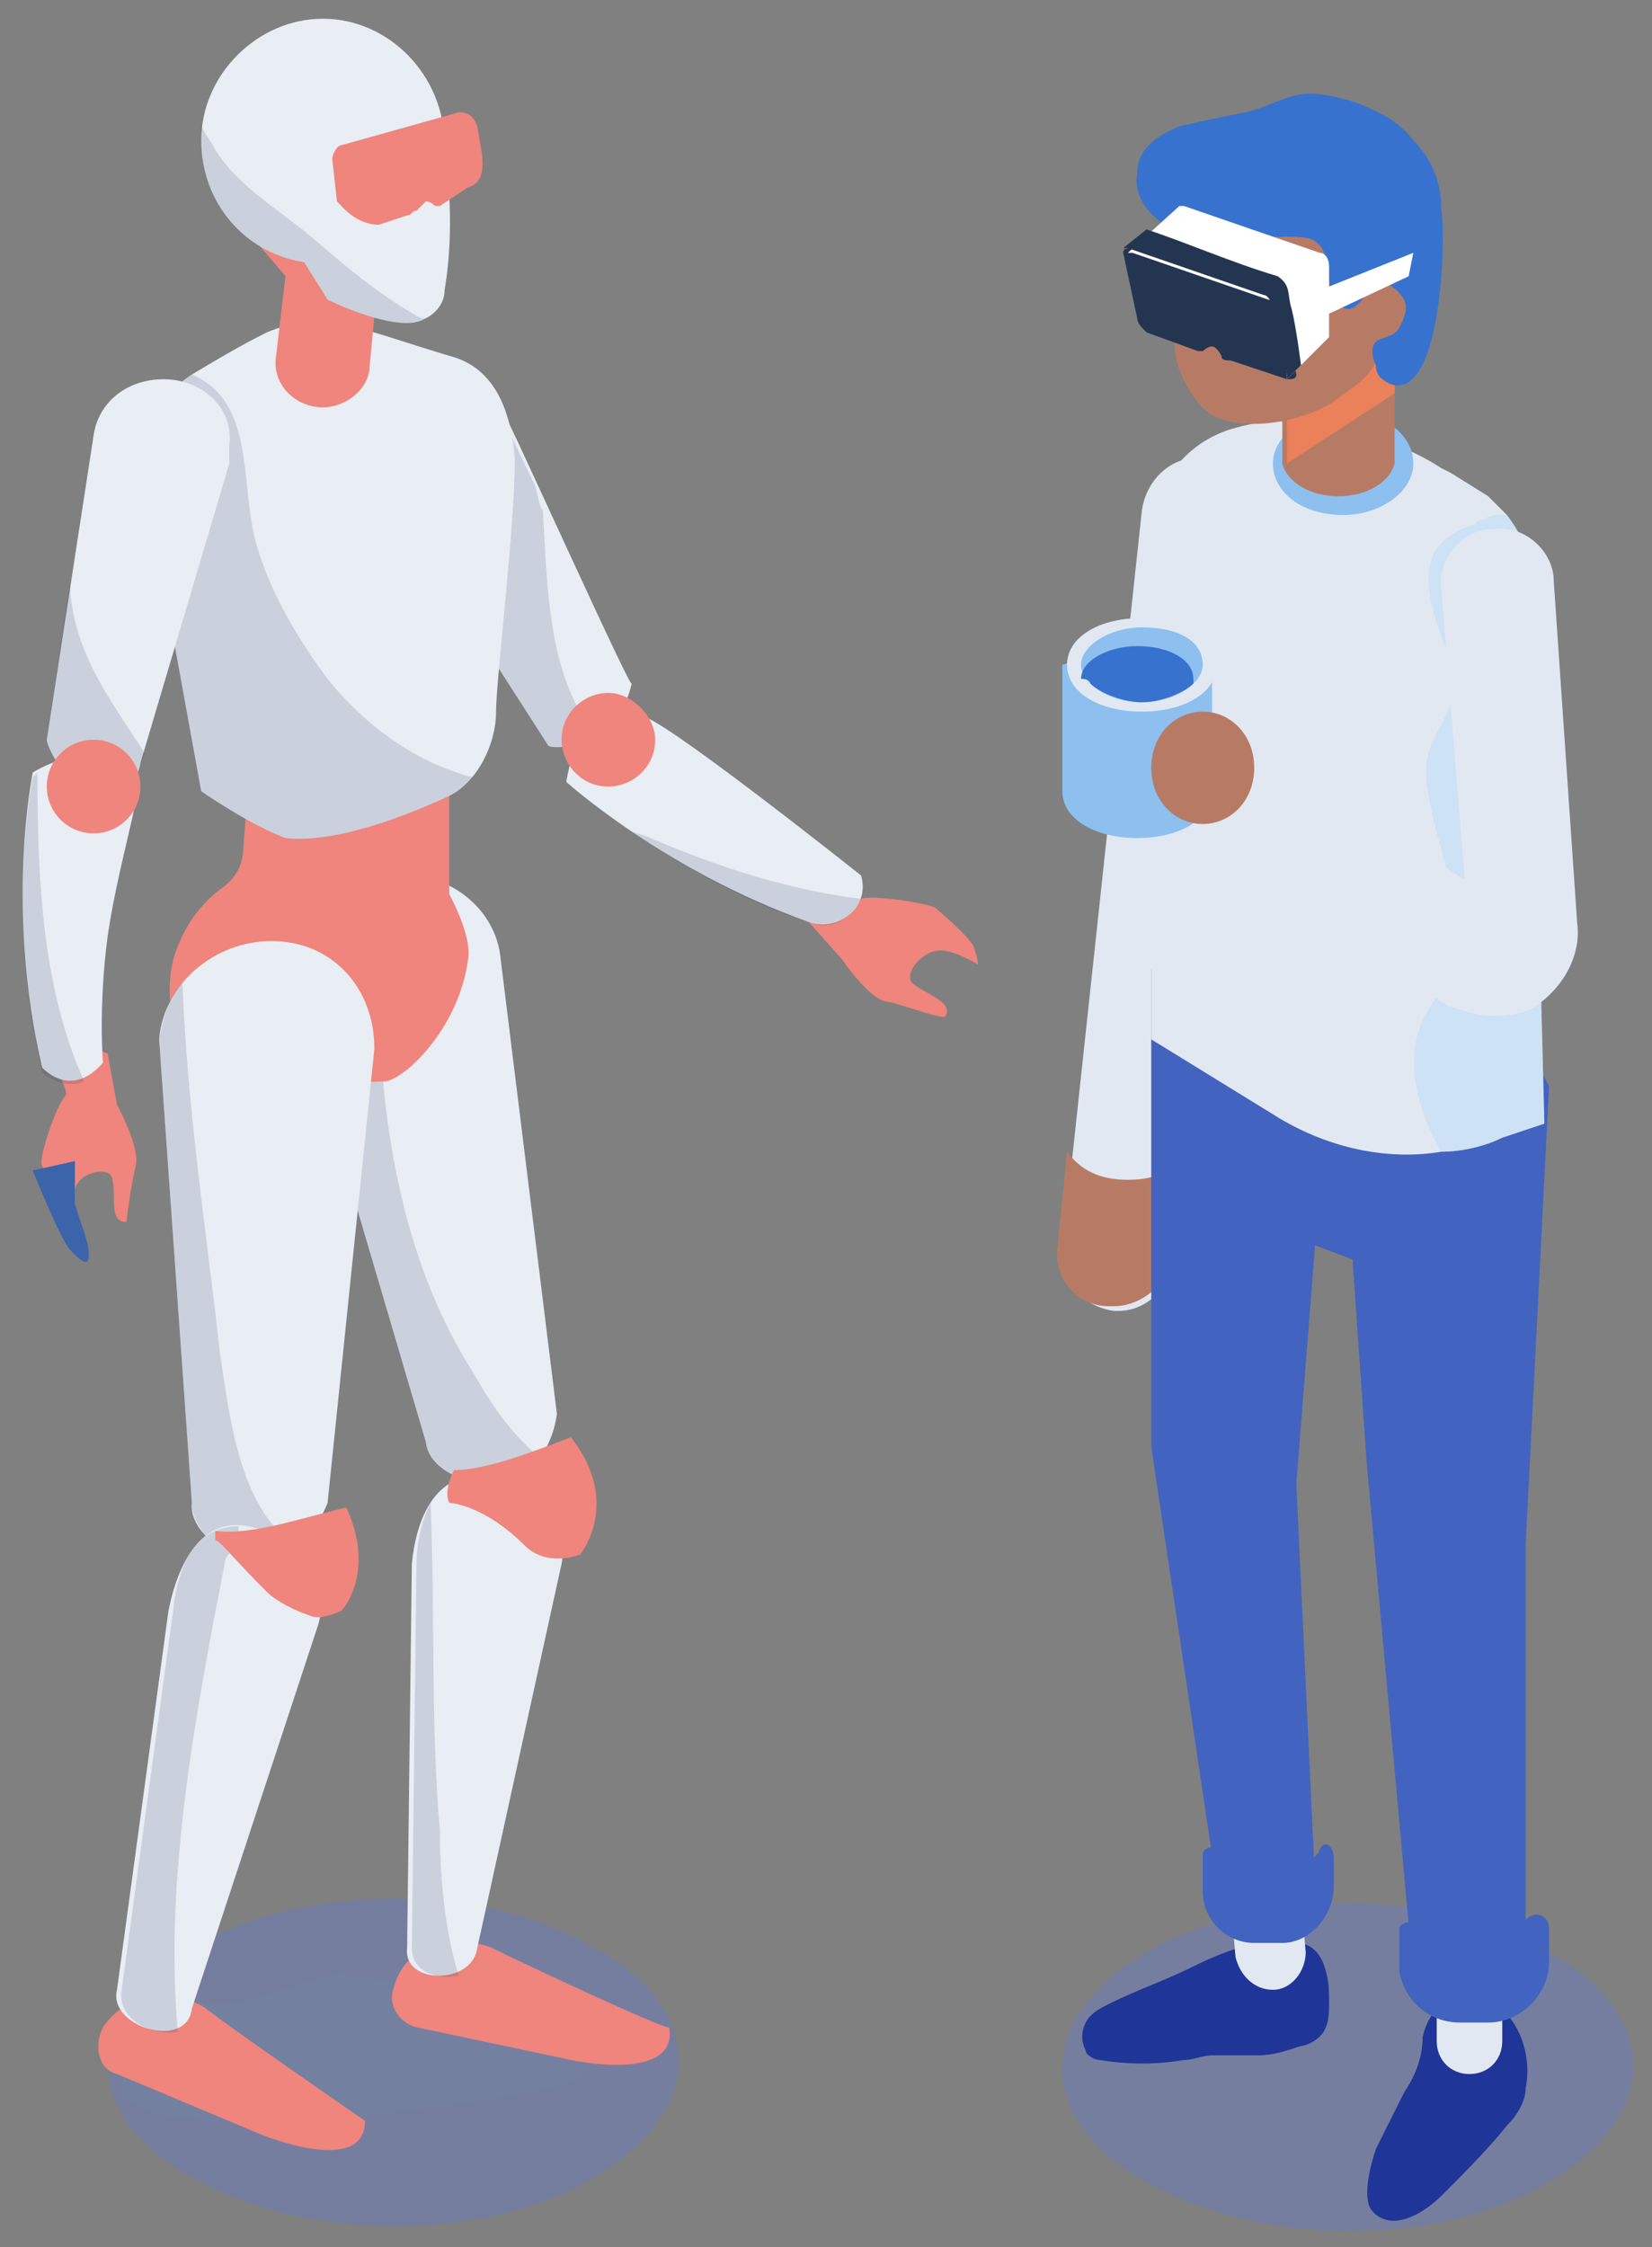 <?xml version="1.0" encoding="utf-8"?>
<!-- Generator: Adobe Illustrator 23.1.1, SVG Export Plug-In . SVG Version: 6.00 Build 0)  -->
<svg version="1.1" id="レイヤー_2" xmlns="http://www.w3.org/2000/svg" xmlns:xlink="http://www.w3.org/1999/xlink" x="0px"
	 y="0px" width="35.3px" height="48px" viewBox="0 0 35.3 48" style="enable-background:new 0 0 35.3 48;" xml:space="preserve">
<rect x="0" y="0" width="35.3" height="48" fill="#808080" stroke="none"/>
<style type="text/css">
	.st0{opacity:0.34;fill:#647DDD;}
	.st1{opacity:0.1;fill:#6C90B1;}
	.st2{fill:#EF857D;}
	.st3{fill:#E9EDF4;}
	.st4{opacity:0.15;fill:#243551;}
	.st5{fill:#3C64AA;}
	.st6{fill:#E2E8F2;}
	.st7{fill:#B77B65;}
	.st8{fill:#1F3598;}
	.st9{fill:#4263C0;}
	.st10{opacity:0.42;}
	.st11{fill:#B0D9F7;}
	.st12{fill:#8DC0EF;}
	.st13{opacity:0.71;}
	.st14{fill:#FF8358;}
	.st15{fill:#3772CE;}
	.st16{enable-background:new    ;}
	.st17{fill:#243551;}
	.st18{fill:#FFFFFF;}
</style>
<g>
	<g>
		<path class="st0" d="M33.1,46.6c2.4-1.4,2.4-3.6,0-4.9c-2.4-1.4-6.2-1.4-8.6,0c-2.4,1.4-2.4,3.6,0,4.9C26.9,48,30.8,48,33.1,46.6z
			"/>
		<path class="st0" d="M12.7,46.5c2.4-1.4,2.4-3.6,0-4.9c-2.4-1.4-6.2-1.4-8.6,0c-2.4,1.4-2.4,3.6,0,4.9
			C6.5,47.9,10.4,47.9,12.7,46.5z"/>
		<g>
			<g>
				<path class="st1" d="M12.3,43.1c-0.3-0.2-0.6-0.3-0.9-0.5c-0.2-0.1-0.5-0.2-0.7-0.2c-0.3,0-0.5-0.1-0.8-0.1c-0.5,0-1,0-1.5,0
					c-0.4,0-0.7-0.1-1.1-0.1c0.2-0.1,0-0.1-0.3,0c-0.2,0.1-0.4,0.1-0.6,0.2c-0.3,0.1-0.7,0.2-1,0.3c-0.1,0-0.3,0.1-0.4,0.1
					c-0.1,0-0.2,0-0.3,0c-0.3,0-0.5,0.1-0.8,0.2c-0.2,0.1-0.5,0.1-0.8,0.2c-0.3,0.1-0.5,0.6-0.5,1c0,0.2,0,0.4,0.1,0.6
					C2.9,45,3.1,45,3.3,45.1c0.1,0.1,0.2,0.1,0.4,0.1c0.3,0,0.7,0.1,1,0.1c0.7,0,1.4,0.1,2,0c0.9-0.1,1.8-0.2,2.6-0.3
					c0.7-0.1,1.3-0.2,2-0.3c0.3-0.1,0.7-0.1,1-0.3c0.2-0.2,0.4-0.4,0.4-0.7c0-0.1,0-0.2,0-0.3C12.7,43.3,12.4,43.1,12.3,43.1z"/>
				<path class="st2" d="M10.5,41.6c-0.5-0.2-1.8-0.3-2.1,0.9c-0.1,0.3,0.1,0.7,0.5,0.8l3.3,0.7c0,0,2.3,0.5,2.1-0.7
					C14.3,43.4,11.1,41.9,10.5,41.6z"/>
				<path class="st2" d="M2.2,43.3c-0.2,0.4-0.1,0.9,0.3,1l3.1,1.3c0,0,2.2,0.9,2.2-0.3c0,0-2.9-2-3.4-2.4C4,42.6,2.8,42.4,2.2,43.3
					z"/>
				<g>
					<path class="st2" d="M20,19.4c-0.1-0.1-1.4-0.3-1.6-0.2c-0.1,0-0.6-0.7-0.9-0.7c-0.3,0-0.3,1.1-0.3,1.1l0.8,0.9
						c0,0,0.6,0.9,1,0.9c0.4,0.1,1.2,0.4,1.2,0.3c0.2-0.3-0.5-0.5-0.7-0.7c-0.2-0.2,0.2-0.7,0.6-0.7c0.3,0,0.8,0.3,0.8,0.3
						s0-0.1-0.1-0.4C20.6,19.9,20.1,19.5,20,19.4z"/>
				</g>
				<g>
					<path class="st3" d="M10.8,8.9c-0.1-0.1-0.1-0.2-0.2-0.3C10,7.9,9,7.9,8.4,8.4c-0.6,0.5-0.7,1.3-0.3,1.9l0,0l3.6,5.6
						c0,0.1,0.6,0.1,1.1-0.2c0.5-0.2,0.7-1.1,0.7-1.1C13.5,14.8,10.8,8.8,10.8,8.9L10.8,8.9z"/>
					<path class="st4" d="M11.4,10.3c-0.4-0.8-0.7-1.5-0.7-1.5l0,0c-0.1-0.1-0.1-0.2-0.2-0.3C10,7.9,9,7.9,8.4,8.4
						c-0.6,0.5-0.7,1.3-0.3,1.9l0,0l3.6,5.6c0,0.1,0.6,0.1,1.1-0.1c-1.1-1.3-1.1-3.2-1.2-4.9C11.5,10.8,11.5,10.5,11.4,10.3z"/>
					<path class="st3" d="M18.4,18.7c0,0-4.4-3.5-4.7-3.4c-0.3,0-1.3-0.4-1.6,1.4c0,0,2.1,1.9,5.2,3C17.9,19.9,18.6,19.4,18.4,18.7
						C18.4,18.7,18.4,18.7,18.4,18.7z"/>
					<path class="st4" d="M13.4,17.7c0.9,0.6,2.3,1.5,3.9,2c0.5,0.2,0.9-0.1,1.1-0.5c-1.6-0.2-3.1-0.7-4.5-1.3
						C13.7,17.8,13.5,17.8,13.4,17.7z"/>
				</g>
				<g>
					<path class="st3" d="M8.2,18.7c-1.2,0.2-2,1.4-1.9,2.6l2.8,9.5c0.1,1,2.5,1.5,2.8-0.6l-1.2-9.7C10.6,19.3,9.4,18.5,8.2,18.7z"
						/>
					<path class="st4" d="M10.1,29.3c-1.4-2.2-1.9-4.9-2-7.5c0-0.4,0.4-0.5,0.7-0.4c0.1-0.9,0.2-1.8,0.4-2.7c-0.3-0.1-0.7-0.1-1,0
						c-1.2,0.2-2,1.4-1.9,2.6l2.8,9.5c0.1,0.8,1.6,1.3,2.4,0.3C10.9,30.6,10.5,30,10.1,29.3z"/>
					<path class="st3" d="M10.3,31.5c-1,0-1.4,0.9-1.5,1.9l-0.1,8.2c-0.1,0.8,1.4,0.8,1.5,0l1.8-8.2C12.2,32.4,11.4,31.5,10.3,31.5z
						"/>
					<path class="st4" d="M9.2,32.1C9,32.5,8.9,33,8.9,33.4l-0.1,8.2c0,0.5,0.5,0.7,1,0.6c-0.3-1-0.4-2.1-0.4-3.1
						C9.2,36.8,9.3,34.5,9.2,32.1z"/>
				</g>
				<path class="st2" d="M9.6,16.4l-4.3,0.4l-0.1,1.3c0,0.4-0.2,0.7-0.5,0.9c-0.4,0.3-0.8,0.8-1,1.5c-0.3,1.3,0.4,2,0.4,2
					s1.3,0.7,4.1,0.6c0.4,0,1.6-1.1,1.8-2.6c0.1-0.5-0.4-1.4-0.4-1.4L9.6,16.4z"/>
				<path class="st3" d="M5.8,20.1c-1.2,0-2.3,0.9-2.4,2.1l0.7,9.9c-0.1,1,2.1,2,2.9,0L8,22.4C8,21.1,7.1,20.1,5.8,20.1z"/>
				<path class="st4" d="M4.7,28.9C4.4,26.2,4,23.7,3.9,21c-0.3,0.3-0.4,0.7-0.5,1.2l0.7,9.9c0,0.8,1.2,1.6,2.2,0.9
					C5.1,32.2,4.9,30.2,4.7,28.9z"/>
				<path class="st3" d="M5.3,32.6c-1-0.2-1.5,0.8-1.7,1.8l-1.1,8.1c-0.2,0.8,1.5,1.3,1.6,0.4l2.7-8.2C7.1,33.7,6.4,32.8,5.3,32.6z"
					/>
				<path class="st4" d="M5.1,32.6c-0.9,0-1.3,0.8-1.4,1.8l-1.1,8.1c-0.1,0.6,0.6,1,1.2,0.9c-0.3-3.3,0.4-6.9,1-10
					c0-0.2,0.2-0.3,0.3-0.3C5,32.9,5.1,32.8,5.1,32.6C5.1,32.6,5.1,32.6,5.1,32.6z"/>
				<path class="st2" d="M4.6,32.7c0,0,0,0.2,0,0.2c0.1,0,0.3,0.3,1.1,1.1c0.2,0.2,0.6,0.4,0.9,0.5c0.2,0.1,0.5,0,0.7-0.1
					c0.1-0.1,0.7-0.9,0.1-2.2C6.5,32.4,5.4,32.8,4.6,32.7z"/>
				<path class="st3" d="M9.6,7.6c-2-0.6-2.7-1-3.9-0.5C5.1,7.4,4.6,7.7,4.1,8c-0.8,0.5-1.2,1.6-1,2.7l0.4,1.8l0.8,4.4
					c0,0,1,0.7,1.8,1C7,18,8.3,17.6,9.6,17c0.6-0.3,1-1.1,1-1.8c0-0.7,0.4-3.9,0.4-5.4C10.9,8.5,10.4,7.8,9.6,7.6z"/>
				<path class="st4" d="M7,14.5c-0.6-0.8-1.2-1.8-1.5-2.8c-0.4-1.3,0-3.1-1.4-3.7c0,0,0,0,0,0c-0.8,0.5-1.2,1.6-1,2.7l0.4,1.8
					l0.8,4.4c0,0,1,0.7,1.8,1C7,18,8.3,17.6,9.6,17c0.2-0.1,0.3-0.2,0.5-0.4C8.9,16.3,7.8,15.5,7,14.5z"/>
				<g>
					<path class="st2" d="M2.3,22.5c0,0-1-0.4-1.1-0.2c-0.2,0.3,0.3,1,0.2,1.1c-0.2,0.2-0.6,1.4-0.5,1.5C1,25.1,1.1,25.7,1.3,26
						c0.2,0.3,0.3,0.3,0.3,0.3s0-0.6,0-0.9c0.1-0.4,0.8-0.5,0.8-0.2c0.1,0.3-0.1,0.9,0.3,0.9c0,0,0.1-0.8,0.2-1.2
						c0.1-0.4-0.4-1.3-0.4-1.3L2.3,22.5z"/>
					<path class="st5" d="M1.6,24.8L0.7,25c0,0,0.6,1.5,0.8,1.7c0.2,0.2,0.4,0.4,0.4,0.1c0-0.3-0.2-0.7-0.3-1.1
						C1.6,25.3,1.6,24.8,1.6,24.8z"/>
				</g>
				<g>
					<path class="st3" d="M3.5,8.1C2.7,8.1,2.1,8.6,2,9.3l0,0l-1,6.5c0,0.1,0.3,0.9,0.9,0.9c0.6,0,1,0.2,1.1-0.4l0,0l0,0
						c0,0,0,0,0,0l1.9-6.4l0,0c0-0.1,0-0.2,0-0.4C5,8.7,4.3,8.1,3.5,8.1z"/>
					<path class="st4" d="M1.5,12.4l-0.5,3.4c0,0.1,0.3,0.9,0.9,0.9c0.6,0,1,0.2,1.1-0.4l0,0l0,0c0,0,0,0,0,0l0.1-0.2
						C2.4,15,1.6,14,1.5,12.6C1.5,12.6,1.5,12.5,1.5,12.4z"/>
					<path class="st3" d="M2,16.2c-0.3-0.1-0.8,0-1.3,0.3c0,0-0.6,2.9,0.2,6.3c0,0,0.6,0.7,1.3-0.1c0,0-0.1-1.2,0.1-2.7
						c0.2-1.4,0.7-3,0.6-3.1C2.8,16.9,2.7,16.4,2,16.2z"/>
					<path class="st4" d="M0.8,16.5c0,0-0.1,0.1-0.1,0.1c0,0-0.6,2.9,0.2,6.3c0,0,0.4,0.4,0.9,0.2C0.9,21.1,0.8,18.8,0.8,16.5
						C0.8,16.5,0.8,16.5,0.8,16.5z"/>
				</g>
				<circle class="st2" cx="2" cy="16.8" r="1"/>
				<path class="st2" d="M13,14.8c-0.5,0-1,0.4-1,1c0,0.5,0.4,1,1,1c0.5,0,1-0.4,1-1C14,15.3,13.5,14.8,13,14.8z"/>
				<path class="st2" d="M5,4.6l1.1,1.3L5.9,7.6c-0.1,0.6,0.4,1.1,1,1.1c0.5,0,1-0.4,1-0.9l0.2-2.1C8.1,5.7,7,3.8,5,4.6z"/>
				<path class="st3" d="M6.9,0.4C5.5,0.4,4.3,1.6,4.3,3c0,1.3,0.9,2.4,2.2,2.6L7,6.4c0,0,1,0.5,1.7,0.5c0.4,0,0.8-0.3,0.8-0.7
					c0.1-0.6,0.2-1.6,0-3.1C9.5,1.6,8.3,0.4,6.9,0.4z"/>
				<path class="st4" d="M6.7,5.1C6,4.5,5.1,4,4.6,3.2C4.5,3,4.4,2.9,4.3,2.7c0,0.1,0,0.2,0,0.3c0,1.3,0.9,2.4,2.2,2.6L7,6.4
					c0,0,1,0.5,1.7,0.5c0.2,0,0.3-0.1,0.5-0.1c-0.1,0-0.1,0-0.2,0C8.1,6.3,7.4,5.7,6.7,5.1z"/>
				<path class="st2" d="M9.7,31.4c-0.1,0.2-0.2,0.5-0.1,0.7c0.1,0,0.8,0.1,1.6,0.9c0.5,0.5,1.2,0.2,1.2,0.2s0.9-1.1-0.2-2.5
					C11.4,31,10.4,31.4,9.7,31.4z"/>
				<g>
					<path class="st2" d="M10.2,2.7c-0.1-0.3-0.3-0.3-0.4-0.3L7.3,3.1c-0.1,0-0.2,0.2-0.2,0.3l0.1,0.9c0.1,0.1,0.4,0.5,0.9,0.5
						l0.6-0.2c0.1,0,0.1-0.1,0.2-0.1c0,0,0.1-0.1,0.2-0.2c0.1,0,0.2,0.1,0.2,0.1c0,0,0.1,0,0.1,0L10,4c0.4-0.1,0.3-0.6,0.3-0.7
						L10.2,2.7z"/>
				</g>
			</g>
			<g id="XMLID_1_">
				<g>
					<g>
						<g>
							<g>
								<g>
									<g>
										<g>
											<g>
												<g>
													<g>
														<g>
															<g>
																<g>
																	<g>
																		<g>
																			<g>
																				<g>
																					<path class="st6" d="M23.9,28c0,0-0.1,0-0.1,0c-0.7-0.1-1.2-0.7-1.1-1.3l1.7-15.8c0.1-0.7,0.7-1.2,1.3-1.1
																						c0.7,0.1,1.2,0.7,1.1,1.3l-1.7,15.8C25,27.5,24.5,28,23.9,28z"/>
																				</g>
																			</g>
																		</g>
																	</g>
																</g>
															</g>
														</g>
													</g>
												</g>
											</g>
										</g>
									</g>
								</g>
							</g>
						</g>
					</g>
					<g>
						<g>
							<g>
								<g>
									<g>
										<g>
											<g>
												<g>
													<g>
														<g>
															<g>
																<g>
																	<g>
																		<g>
																			<g>
																				<g>
																					<g>
																						<path class="st7" d="M24.1,25.2c-0.6,0-1-0.2-1.3-0.6l-0.2,2c-0.1,0.7,0.4,1.3,1.1,1.3c0,0,0.1,0,0.1,0
																							c0.6,0,1.2-0.5,1.2-1.1l0.2-2.1c0,0,0-0.1,0-0.1C25.1,25,24.7,25.2,24.1,25.2z"/>
																					</g>
																				</g>
																			</g>
																		</g>
																	</g>
																</g>
															</g>
														</g>
													</g>
												</g>
											</g>
										</g>
									</g>
								</g>
							</g>
						</g>
					</g>
					<g>
						<g>
							<g>
								<g>
									<g>
										<g>
											<g>
												<g>
													<g>
														<g>
															<g>
																<g>
																	<g>
																		<g>
																			<g>
																				<g>
																					<path class="st8" d="M27.7,41.5c0.3,0,0.5,0.2,0.6,0.5c0.1,0.3,0.1,0.5,0.1,0.8c0,0.2,0,0.5-0.2,0.7
																						c-0.1,0.1-0.3,0.2-0.4,0.2c-0.3,0.1-0.6,0.2-0.9,0.2c-0.3,0-0.7,0-1,0c-0.2,0-0.4,0.1-0.6,0.1
																						c-0.6,0.1-1.2,0.1-1.8,0c-0.1,0-0.3-0.1-0.3-0.2c-0.1-0.2-0.1-0.4,0-0.6c0.1-0.2,0.3-0.3,0.5-0.4
																						c0.6-0.3,1.2-0.5,1.8-0.8c0.6-0.3,1.2-0.5,1.8-0.6c0.2,0,0.5,0.1,0.5,0.3L27.7,41.5z"/>
																				</g>
																			</g>
																		</g>
																	</g>
																</g>
															</g>
														</g>
													</g>
												</g>
											</g>
										</g>
									</g>
								</g>
							</g>
						</g>
					</g>
					<g>
						<g>
							<g>
								<g>
									<g>
										<g>
											<g>
												<g>
													<g>
														<g>
															<g>
																<g>
																	<g>
																		<g>
																			<g>
																				<g>
																					<path class="st6" d="M27.2,42.5L27.2,42.5c0.4,0,0.7-0.4,0.7-0.8l-0.1-1.2c0-0.4-0.4-0.7-0.8-0.7l0,0
																						c-0.4,0-0.7,0.4-0.7,0.8l0.1,1.2C26.5,42.2,26.8,42.5,27.2,42.5z"/>
																				</g>
																			</g>
																		</g>
																	</g>
																</g>
															</g>
														</g>
													</g>
												</g>
											</g>
										</g>
									</g>
								</g>
							</g>
						</g>
					</g>
					<g>
						<g>
							<g>
								<g>
									<g>
										<g>
											<g>
												<g>
													<g>
														<g>
															<g>
																<g>
																	<g>
																		<g>
																			<g>
																				<g>
																					<path class="st8" d="M30,44.7c-0.1,0.2-0.2,0.4-0.3,0.6c-0.1,0.2-0.2,0.4-0.3,0.6c-0.1,0.3-0.3,1-0.1,1.3
																						c0.4,0.5,1.1,0.1,1.5-0.3c0.5-0.5,1-1,1.4-1.5c0.2-0.2,0.4-0.5,0.4-0.8c0.2-0.9-0.4-2.2-1.5-1.9
																						c-0.4,0.1-0.6,0.4-0.7,0.8C30.4,44,30.2,44.4,30,44.7z"/>
																				</g>
																			</g>
																		</g>
																	</g>
																</g>
															</g>
														</g>
													</g>
												</g>
											</g>
										</g>
									</g>
								</g>
							</g>
						</g>
					</g>
					<g>
						<g>
							<g>
								<g>
									<g>
										<g>
											<g>
												<g>
													<g>
														<g>
															<g>
																<g>
																	<g>
																		<g>
																			<g>
																				<g>
																					<path class="st6" d="M31.4,44.3L31.4,44.3c0.4,0,0.7-0.3,0.7-0.7v-1.2c0-0.4-0.3-0.7-0.7-0.7h0
																						c-0.4,0-0.7,0.3-0.7,0.7v1.2C30.7,44,31,44.3,31.4,44.3z"/>
																				</g>
																			</g>
																		</g>
																	</g>
																</g>
															</g>
														</g>
													</g>
												</g>
											</g>
										</g>
									</g>
								</g>
							</g>
						</g>
					</g>
					<g>
						<g>
							<g>
								<g>
									<g>
										<g>
											<g>
												<g>
													<g>
														<g>
															<g>
																<g>
																	<g>
																		<g>
																			<g>
																				<g>
																					<path class="st9" d="M27.8,19l3.8,1.3l1.5,2.9L32.6,33v9.1c0,0.5-0.4,0.9-0.9,0.9h-0.6c-0.5,0-0.9-0.4-0.9-0.8
																						l-1-11l-0.3-4.3l-0.8-0.3l-0.4,5.1l0.4,8.5c0,0.5-0.4,1-0.9,0.9l-0.4,0c-0.4,0-0.7-0.3-0.8-0.8l-1.4-9.4V20.7
																						L27.8,19z"/>
																				</g>
																			</g>
																		</g>
																	</g>
																</g>
															</g>
														</g>
													</g>
												</g>
											</g>
										</g>
									</g>
								</g>
							</g>
						</g>
					</g>
					<g>
						<g>
							<g>
								<g>
									<g>
										<g>
											<g>
												<g>
													<g>
														<g>
															<g>
																<g>
																	<g>
																		<g>
																			<g>
																				<g>
																					<path class="st9" d="M31.2,41.5h0.6c0.3,0,0.5-0.2,0.8-0.5c0.2-0.2,0.5-0.1,0.5,0.2v0.7c0,0.7-0.6,1.3-1.3,1.3
																						h-0.6c-0.7,0-1.2-0.5-1.3-1.1l0-0.9c0-0.1,0.2-0.2,0.3-0.1C30.3,41.3,30.6,41.5,31.2,41.5z"/>
																				</g>
																			</g>
																		</g>
																	</g>
																</g>
															</g>
														</g>
													</g>
												</g>
											</g>
										</g>
									</g>
								</g>
							</g>
						</g>
					</g>
					<g>
						<g>
							<g>
								<g>
									<g>
										<g>
											<g>
												<g>
													<g>
														<g>
															<g>
																<g>
																	<g>
																		<g>
																			<g>
																				<g>
																					<path class="st9" d="M26.7,39.9h0.6c0.3,0,0.8-0.1,0.9-0.4c0.1-0.2,0.3-0.1,0.3,0.2v0.6c0,0.6-0.5,1.2-1.1,1.2
																						h-0.6c-0.6,0-1.1-0.5-1.1-1.1v-0.8c0-0.1,0.2-0.2,0.2-0.1C26,39.8,26.2,40,26.7,39.9z"/>
																				</g>
																			</g>
																		</g>
																	</g>
																</g>
															</g>
														</g>
													</g>
												</g>
											</g>
										</g>
									</g>
								</g>
							</g>
						</g>
					</g>
					<g>
						<g>
							<g>
								<g>
									<g>
										<g>
											<g>
												<g>
													<g>
														<g>
															<g>
																<g>
																	<g>
																		<g>
																			<g>
																				<g>
																					<g>
																						<g>
																							<path class="st6" d="M24.6,11.6v10.6l2.6,1.6c1.1,0.7,2.4,1,3.6,0.8c0.4,0,0.9-0.1,1.3-0.3l0.9-0.3
																								l-0.3-11.7c0-0.5-0.2-0.9-0.5-1.3c-0.1-0.1-0.3-0.3-0.4-0.4l-0.8-0.5l-0.2-0.1c-0.6-0.4-1.8-0.9-2.9-1
																								c-0.2,0-0.4,0-0.6,0c-0.4,0-0.8,0.1-1.1,0.2C25.1,9.6,24.6,10.6,24.6,11.6z"/>
																						</g>
																					</g>
																				</g>
																			</g>
																		</g>
																	</g>
																</g>
															</g>
														</g>
													</g>
												</g>
											</g>
										</g>
									</g>
								</g>
							</g>
						</g>
						<g class="st10">
							<g>
								<g>
									<g>
										<g>
											<g>
												<g>
													<g>
														<g>
															<g>
																<g>
																	<g>
																		<g>
																			<g>
																				<g>
																					<g>
																						<g>
																							<path class="st11" d="M30.8,24.6c0.4,0,0.9-0.1,1.3-0.3l0.9-0.3l-0.3-11.7c0-0.5-0.2-0.9-0.5-1.3
																								c-0.2,0-0.4,0-0.5,0.1c-0.1,0-0.1,0-0.2,0.1c-0.3,0.1-0.5,0.2-0.7,0.4c-0.4,0.4-0.3,1.1-0.1,1.7
																								c0.2,0.6,0.5,1.2,0.3,1.7c-0.1,0.4-0.4,0.7-0.5,1.2c-0.2,0.9,0.8,3.1,0.7,4c-0.1,0.5-0.4,0.9-0.7,1.4
																								C30,22.4,30.2,23.6,30.8,24.6z"/>
																						</g>
																					</g>
																				</g>
																			</g>
																		</g>
																	</g>
																</g>
															</g>
														</g>
													</g>
												</g>
											</g>
										</g>
									</g>
								</g>
							</g>
						</g>
					</g>
					<g>
						<g>
							<g>
								<g>
									<g>
										<g>
											<g>
												<g>
													<g>
														<g>
															<g>
																<g>
																	<g>
																		<g>
																			<g>
																				<g>
																					<g>
																						<g>
																							<path class="st12" d="M28.7,11c0.8,0,1.5-0.5,1.5-1.1c0-0.6-0.6-1.1-1.5-1.1c-0.8,0-1.5,0.5-1.5,1.1
																								C27.2,10.5,27.8,11,28.7,11z"/>
																						</g>
																					</g>
																				</g>
																			</g>
																		</g>
																	</g>
																</g>
															</g>
														</g>
													</g>
												</g>
											</g>
										</g>
									</g>
								</g>
							</g>
						</g>
						<g>
							<g>
								<g>
									<g>
										<g>
											<g>
												<g>
													<g>
														<g>
															<g>
																<g>
																	<g>
																		<g>
																			<g>
																				<g>
																					<g>
																						<g>
																							<path class="st7" d="M29.8,7.4v2.5h0c-0.1,0.4-0.6,0.7-1.2,0.7c-0.6,0-1.1-0.3-1.2-0.7h0V7.4
																								c0-0.3,0.1-0.6,0.3-0.8c0.1-0.1,0.3-0.2,0.4-0.3c0.1,0,0.3-0.1,0.4-0.1c0.1,0,0.1,0,0.2,0
																								c0.3,0,0.5,0.1,0.7,0.3c0,0,0.1,0.1,0.1,0.1C29.8,6.9,29.8,7.1,29.8,7.4z"/>
																						</g>
																					</g>
																				</g>
																			</g>
																		</g>
																	</g>
																</g>
															</g>
														</g>
													</g>
												</g>
											</g>
										</g>
									</g>
								</g>
							</g>
						</g>
						<g class="st13">
							<g>
								<g>
									<g>
										<g>
											<g>
												<g>
													<g>
														<g>
															<g>
																<g>
																	<g>
																		<g>
																			<g>
																				<g>
																					<g>
																						<g>
																							<path class="st14" d="M29.8,7.4v1l-2.3,1.5h0V7.4c0-0.3,0.1-0.6,0.3-0.8c0.1-0.1,0.3-0.2,0.4-0.3
																								c0.1,0,0.3-0.1,0.4-0.1c0.1,0,0.1,0,0.2,0c0.3,0,0.5,0.1,0.7,0.3c0,0,0.1,0.1,0.1,0.1
																								C29.8,6.9,29.8,7.1,29.8,7.4z"/>
																						</g>
																					</g>
																				</g>
																			</g>
																		</g>
																	</g>
																</g>
															</g>
														</g>
													</g>
												</g>
											</g>
										</g>
									</g>
								</g>
							</g>
						</g>
					</g>
					<g>
						<g>
							<g>
								<g>
									<g>
										<g>
											<g>
												<g>
													<g>
														<g>
															<g>
																<g>
																	<g>
																		<g>
																			<g>
																				<g>
																					<g>
																						<path class="st6" d="M31.9,21.7c-0.3,0-0.6-0.1-0.9-0.2c-0.1,0-0.1-0.1-0.2-0.1l-5.3-3.6
																							c-0.6-0.4-0.7-1.1-0.3-1.7c0.4-0.6,1.1-0.7,1.7-0.3l4.4,3l-0.5-6.2c-0.1-0.7,0.5-1.3,1.1-1.3
																							c0.7-0.1,1.3,0.5,1.3,1.1l0.5,7.3c0.1,0.7-0.3,1.4-0.9,1.8C32.7,21.6,32.3,21.7,31.9,21.7z"/>
																					</g>
																				</g>
																			</g>
																		</g>
																	</g>
																</g>
															</g>
														</g>
													</g>
												</g>
											</g>
										</g>
									</g>
								</g>
							</g>
						</g>
					</g>
					<g>
						<g>
							<g>
								<g>
									<g>
										<g>
											<g>
												<g>
													<g>
														<g>
															<g>
																<g>
																	<g>
																		<g>
																			<g>
																				<g>
																					<path class="st12" d="M24.9,13.5l-2.2,0.7v2.7c0,0.6,0.7,1,1.6,1c0.9,0,1.6-0.4,1.6-1v-2.7L24.9,13.5z"/>
																				</g>
																			</g>
																		</g>
																	</g>
																</g>
															</g>
														</g>
													</g>
												</g>
											</g>
										</g>
									</g>
								</g>
							</g>
						</g>
						<g>
							<g>
								<g>
									<g>
										<g>
											<g>
												<g>
													<g>
														<g>
															<g>
																<g>
																	<g>
																		<g>
																			<g>
																				<g>
																					<path class="st6" d="M24.4,13.2c-0.9,0-1.6,0.4-1.6,1c0,0.6,0.7,1,1.6,1c0.9,0,1.6-0.4,1.6-1
																						C26.1,13.6,25.3,13.2,24.4,13.2L24.4,13.2z"/>
																				</g>
																			</g>
																		</g>
																	</g>
																</g>
															</g>
														</g>
													</g>
												</g>
											</g>
										</g>
									</g>
								</g>
							</g>
						</g>
						<g>
							<g>
								<g>
									<g>
										<g>
											<g>
												<g>
													<g>
														<g>
															<g>
																<g>
																	<g>
																		<g>
																			<g>
																				<g>
																					<path class="st12" d="M25.7,14.2c0,0.4-0.6,0.8-1.3,0.8c-0.7,0-1.3-0.4-1.3-0.8c0-0.4,0.6-0.8,1.3-0.8
																						C25.2,13.4,25.7,13.7,25.7,14.2z"/>
																				</g>
																			</g>
																		</g>
																	</g>
																</g>
															</g>
														</g>
													</g>
												</g>
											</g>
										</g>
									</g>
								</g>
							</g>
						</g>
						<g>
							<g>
								<g>
									<g>
										<g>
											<g>
												<g>
													<g>
														<g>
															<g>
																<g>
																	<g>
																		<g>
																			<g>
																				<g>
																					<path class="st15" d="M23.3,14.6c0.2,0.2,0.7,0.4,1.1,0.4s0.9-0.2,1.1-0.4c0,0,0-0.1,0-0.1
																						c0-0.4-0.5-0.7-1.2-0.7c-0.6,0-1.2,0.3-1.2,0.7C23.3,14.5,23.3,14.6,23.3,14.6z"/>
																				</g>
																			</g>
																		</g>
																	</g>
																</g>
															</g>
														</g>
													</g>
												</g>
											</g>
										</g>
									</g>
								</g>
							</g>
						</g>
						<g>
							<g>
								<g>
									<g>
										<g>
											<g>
												<g>
													<g>
														<g>
															<g>
																<g>
																	<g>
																		<g>
																			<g>
																				<g>
																					<path class="st12" d="M25.8,15.3L25.8,15.3L25.8,15.3L25.8,15.3L25.8,15.3L25.8,15.3L25.8,15.3L25.8,15.3
																						L25.8,15.3L25.8,15.3L25.8,15.3L25.8,15.3L25.8,15.3L25.8,15.3L25.8,15.3L25.8,15.3L25.8,15.3L25.8,15.3
																						L25.8,15.3L25.8,15.3L25.8,15.3L25.8,15.3L25.8,15.3L25.8,15.3L25.8,15.3L25.8,15.3L25.8,15.3L25.8,15.3
																						L25.8,15.3L25.8,15.3L25.8,15.3L25.8,15.3L25.8,15.3L25.8,15.3L25.8,15.3L25.8,15.3L25.8,15.3L25.8,15.3
																						L25.8,15.3L25.8,15.3L25.8,15.3L25.8,15.3L25.8,15.3L25.8,15.3L25.8,15.3L25.8,15.3L25.8,15.3L25.8,15.3
																						L25.8,15.3L25.8,15.3L25.8,15.3L25.8,15.3L25.8,15.3L25.8,15.3L25.8,15.3L25.8,15.3L25.8,15.3L25.8,15.3
																						L25.8,15.3L25.8,15.3L25.8,15.3L25.8,15.3L25.8,15.3L25.8,15.3L25.8,15.3L25.8,15.3L25.8,15.3L25.8,15.3
																						L25.8,15.3L25.8,15.3L25.8,15.3L25.8,15.3L25.8,15.3L25.8,15.3L25.8,15.3L25.8,15.3L25.8,15.3L25.8,15.3
																						L25.8,15.3L25.8,15.3L25.8,15.3L25.8,15.3L25.8,15.3L25.8,15.3L25.8,15.3L25.8,15.3L25.8,15.3l-0.1,0v0l0,0v0
																						l0,0v0l0,0v0l0,0v0l0,0v0l0,0v0l0,0v0l0,0v0l0,0v0l0,0v0l0,0v0l0,0v0l0,0v0l0,0v0l0,0v0l0,0v0l0,0v0l0,0v0l0,0
																						v0l0,0v0l0,0v0l0,0v0l0,0v0l0,0v0l0,0v0l0,0v0l0,0v0l0,0v0l0,0v0l0,0v0l0,0v0l0,0v0l0,0v0l0,0v0l0,0v0l0,0v0
																						l0,0v0l0,0v0l0,0v0l0,0v0l0,0v0l0,0v0l0,0v0l0,0v0l0,0v0l0,0v0l0,0v0l0,0v0l0,0v0l0,0v0l0,0v0l0,0v0l0,0v0l0,0
																						v0l0,0v0l0,0v0l0,0v0l0,0v0l0,0v0l0,0v0l0,0v0l0,0v0l0,0v0l0,0v0l0,0v0l0,0v0l0,0v0l0,0v0l0,0v0l0,0v0l0,0v0
																						l0,0v0l0,0v0l0,0v0l0,0v0l0,0v0l0,0v0l0,0v0l0,0v0l0,0v0l0,0v0l0,0v0l0,0v0l0,0v0l0,0v0l0,0v0l0,0v0l0,0v0l0,0
																						v0l0,0v0l0,0v0l0,0v0l0,0v0l0,0v0l0,0v0l0,0v0l0,0v0l0,0v0l0,0v0l0,0v0l0,0v0l0,0v0l0,0v0l0,0v0l0,0v0l0,0v0
																						l0,0v0l0,0v0l0,0v0l0,0v0l0,0v0l0,0v0l0,0v0l0,0v0l0,0v0l0,0v0l0,0v0l0,0v0l0,0v0l0,0v0l0,0v0l0,0v0l0,0v0l0,0
																						v0l0,0v0l0,0v0l0,0v0l0,0v0l0,0v0l0,0v0l0,0v0l0,0v0l0,0v0l0,0v0l0,0v0l0,0v0l0,0v0l0,0v0l0,0v0l0,0v0l0,0v0
																						l0,0v0l0,0v0l0,0v0l0,0v0l0,0v0l0,0v0l0,0v0l0,0v0l0,0v0l0,0v0l0,0v0l0,0v0l0,0v0l0,0v0l0,0v0l0,0v0l0,0v0l0,0
																						v0l0,0v0l0,0v0l0,0v0l0,0v0l0,0v0l0,0v0l0,0v0l0,0v0l0,0v0l0,0v0l0,0v0l0,0v0l0,0v0l0,0v0l0,0v0l0,0v0l0,0v0
																						l0,0v0l0,0v0l0,0v0l0,0v0l0,0v0l0,0v0l0,0v0l0,0v0l0,0v0l0,0v0l0,0v0l0,0v0l0,0v0l0,0v0l0,0v0l0,0v0l0,0v0l0,0
																						v0l0,0v0l0,0v0l0,0v0l0,0v0l0,0v0l0,0v0l0,0v0l0,0v0l0,0v0l0,0v0l0,0v0l0,0v0l0,0v0l0,0v0l0,0v0l0,0v0l0,0v0
																						l0,0v0l0,0v0l0,0v0l0,0v0l0,0v0l0,0v0l0,0v0l0,0v0l0,0v0l0,0v0l0,0v0l0,0v0l0,0v0l0,0v0l0,0v0l0,0v0l0,0v0l0,0
																						v0l0,0v0l0,0v0l0,0v0l0,0v0l0,0v0l0,0v0l0,0v0l0,0v0l0,0v0l0,0v0l0,0v0l0,0v0l0,0v0l0,0v0l0,0v0l0,0v0l0,0v0
																						l0,0v0l0,0v0l0,0v0l0,0v0l0,0v0l0,0v0l0,0v0l0,0v0l0,0v0l0,0v0l0,0v0l0,0v0.3c0.3,0.2,0.4,0.5,0.4,0.8
																						c0,0.1,0,0.2-0.1,0.3c0,0,0,0-0.1,0v0l0,0v0c0,0,0,0,0,0v0l0,0v0c0,0,0,0,0,0v0l0,0v0c0,0,0,0,0,0v0l0,0v0
																						c0,0,0,0,0,0v0l0,0v0l0,0v0l0,0v0l0,0v0l0,0v0l0,0v0l0,0v0l0,0v0l0,0v0l0,0v0l0,0v0l0,0v0l0,0v0l0,0v0l0,0v0
																						l0,0v0l0,0v0l0,0l0,0l0,0v0c0,0,0,0,0,0l0,0l0,0v0c0,0,0,0,0,0l0,0l0,0v0c0,0,0,0,0,0l0,0l0,0v0c0,0,0,0,0,0
																						l0,0l0,0v0c0,0,0,0,0,0l0,0l0,0v0c0,0,0,0,0,0l0,0l0,0v0l0,0v0l0,0v0l0,0v0c0,0,0,0,0,0v0l0,0v0c0,0,0,0,0,0v0
																						l0,0v0c0,0,0,0,0,0v0l0,0v0c0,0,0,0,0,0v0l0,0v0c0,0,0,0,0,0v0l0,0v0c0,0,0,0,0,0v0l0,0v0l0,0v0l0,0v0l0,0v0
																						l0,0v0l0,0v0l0,0v0l0,0v0l0,0v0l0,0v0l0,0v0l0,0v0l0,0v0l0,0v0l0,0v0l0,0l0,0l0,0v0l0,0l0,0l0,0v0c0,0,0,0,0,0
																						l0,0l0,0v0c0,0,0,0,0,0l0,0l0,0v0c0,0,0,0,0,0l0,0l0,0v0c0,0,0,0,0,0l0,0l0,0v0c0,0,0,0,0,0l0,0l0,0v0
																						c0,0,0,0,0,0l0,0l0,0v0l0,0v0c0,0,0,0,0,0v0l0,0v0c0,0,0,0,0,0v0h0v0c0,0,0,0,0,0v0h0v0c0,0,0,0,0,0v0l0,0v0
																						c0,0,0,0,0,0v0l0,0v0c0,0,0,0,0,0v0l0,0v0l0,0v0l0,0v0l0,0v0l0,0v0l0,0v0l0,0v0l0,0v0l0,0v0l0,0v0l0,0v0l0,0v0
																						l0,0v0l0,0v0l0,0l0,0l0,0v0l0,0v0l0,0l0,0l0,0v0c0,0,0,0,0,0l0,0l0,0v0c0,0,0,0,0,0l0,0l0,0v0c0,0,0,0,0,0l0,0
																						l0,0v0c0,0,0,0,0,0l0,0l0,0v0c0,0,0,0,0,0l0,0l0,0v0c0,0,0,0,0,0l0,0l0,0v0l0,0v0c0,0,0,0,0,0v0l0,0v0
																						c0,0,0,0,0,0v0l0,0v0c0,0,0,0,0,0v0l0,0v0c0,0,0,0,0,0v0l0,0v0c0,0,0,0,0,0v0l0,0v0c0,0,0,0,0,0v0l0,0v0
																						c0,0,0,0,0,0v0l0,0v0l0,0v0h0v0l0,0v0l0,0v0l0,0v0l0,0v0l0,0v0l0,0v0l0,0v0l0,0v0l0,0v0l0,0v0l0,0v0l0,0l0,0
																						l0,0l0,0l0,0v0c0,0,0,0,0,0l0,0l0,0v0c0,0,0,0,0,0l0,0l0,0v0c0,0,0,0,0,0l0,0l0,0v0c0,0,0,0,0,0l0,0l0,0v0
																						c0,0,0,0,0,0l0,0l0,0v0c0,0,0,0,0,0l0,0l0,0v0c0,0,0,0,0,0l0,0l0,0v0l0,0v0c0,0,0,0,0,0v0l0,0v0c0,0,0,0,0,0v0
																						l0,0v0c0,0,0,0,0,0v0l0,0v0c0,0,0,0,0,0v0l0,0v0c0,0,0,0,0,0v0l0,0v0c0,0,0,0,0,0v0l0,0v0l0,0v0l0,0v0l0,0v0
																						l0,0v0l0,0v0l0,0v0l0,0v0l0,0v0l0,0v0l0,0v0l0,0v0l0,0v0l0,0v0l0,0v0l0,0v0l0,0v0l0,0l0,0l0,0v0c0,0,0,0,0,0
																						l0,0l0,0v0c0,0,0,0,0,0l0,0l0,0v0c0,0,0,0,0,0l0,0l0,0l0,0c0,0,0,0,0,0l0,0l0,0v0c0,0,0,0,0,0l0,0l0,0v0
																						c0,0,0,0,0,0l0,0l0,0v0l0,0v0c0,0,0,0,0,0v0l0,0v0c0,0,0,0,0,0v0l0,0v0c0,0,0,0,0,0v0l0,0v0c0,0,0,0,0,0v0l0,0
																						v0c0,0,0,0,0,0v0l0,0v0c0,0,0,0,0,0v0l0,0v0c0,0,0,0,0,0v0l0,0v0l0,0v0l0,0v0l0,0v0l0,0v0l0,0v0l0,0v0l0,0v0
																						l0,0v0l0,0v0l0,0v0l0,0v0l0,0v0l0,0v0l0,0v0l0,0l0,0l0,0v0c0,0,0,0,0,0l0,0l0,0v0c0,0,0,0,0,0l0,0l0,0v0
																						c0,0,0,0,0,0l0,0l0,0v0c0,0,0,0,0,0l0,0l0,0v0c0,0,0,0,0,0l0,0l0,0v0c0,0,0,0,0,0l0,0l0,0v0l0,0v0l0,0v0l0,0v0
																						c0,0,0,0,0,0v0l0,0v0c0,0,0,0,0,0v0l0,0v0c0,0,0,0,0,0v0l0,0v0c0,0,0,0,0,0v0l0,0v0c0,0,0,0,0,0v0l0,0v0
																						c0,0,0,0,0,0v0l0,0v0l0,0v0l0,0v0l0,0v0l0,0v0l0,0v0l0,0v0l0,0v0l0,0v0l0,0v0l0,0v0l0,0v0l0,0v0l0,0v0l0,0v0
																						l0,0v0l0,0v0l0,0l0,0l0,0v0c0,0,0,0,0,0l0,0l0,0v0c0,0,0,0,0,0l0,0l0,0v0c0,0,0,0,0,0l0,0l0,0v0c0,0,0,0,0,0
																						l0,0l0,0v0c0,0,0,0,0,0l0,0l0,0v0.2c0.1,0,0.2,0,0.3-0.1l0,0l0,0l0,0c0,0,0,0,0,0l0,0l0,0l0,0c0,0,0,0,0,0l0,0
																						l0,0l0,0l0,0l0,0l0,0l0,0l0,0l0,0l0,0c0,0,0,0,0,0l0,0l0,0l0,0l0,0l0,0l0,0l0,0l0,0l0,0l0,0l0,0l0,0l0,0l0,0
																						l0,0l0,0l0,0l0,0c0,0,0,0,0,0l0,0l0,0l0,0c0,0,0,0,0,0l0,0l0,0l0,0c0,0,0,0,0,0l0,0l0,0l0,0c0,0,0,0,0,0l0,0
																						l0,0l0,0c0,0,0,0,0,0l0,0l0,0l0,0l0,0l0,0l0,0l0,0l0,0l0,0l0,0l0,0l0,0l0,0l0,0l0,0l0,0l0,0l0,0l0,0
																						c0,0,0,0,0,0l0,0l0,0l0,0l0,0l0,0l0,0l0,0l0,0l0,0l0,0l0,0c0,0,0,0,0,0l0,0l0,0l0,0c0,0,0,0,0,0l0,0l0,0l0,0
																						c0,0,0,0,0,0l0,0c0,0,0,0,0,0l0,0c0,0,0,0,0,0l0,0l0,0l0,0l0,0c0,0,0,0,0,0l0,0l0,0l0,0l0,0l0,0l0,0
																						c0,0,0,0,0,0l0,0l0,0l0,0l0,0l0,0l0,0c0,0,0,0,0,0l0,0l0,0l0,0l0,0l0,0l0,0c0,0,0,0,0,0l0,0l0,0l0,0
																						c0,0,0,0,0,0l0,0c0,0,0,0,0,0l0,0c0,0,0,0,0,0l0,0l0,0l0,0c0,0,0,0,0,0l0,0c0,0,0,0,0,0l0,0c0,0,0,0,0,0l0,0
																						l0,0l0,0c0,0,0,0,0,0l0,0l0,0l0,0l0,0l0,0l0,0l0,0c0,0,0,0,0,0l0,0l0,0l0,0l0,0l0,0c0,0,0,0,0,0l0,0l0,0l0,0
																						l0,0l0,0l0,0l0,0l0,0l0,0c0,0,0,0,0,0l0,0l0,0l0,0c0,0,0,0,0,0l0,0l0,0l0,0c0,0,0,0,0,0l0,0l0,0l0,0
																						c0,0,0,0,0,0l0,0l0,0l0,0c0,0,0,0,0,0l0,0c0,0,0,0,0,0l0,0l0,0l0,0l0,0l0,0l0,0l0,0l0,0l0,0l0,0l0,0l0,0l0,0
																						c0,0,0,0,0,0l0,0l0,0l0,0l0,0l0,0l0,0c0,0,0,0,0,0c0,0,0,0,0,0l0,0l0,0l0,0l0,0l0,0c0,0,0,0,0,0l0,0l0,0l0,0
																						c0,0,0,0,0,0l0,0l0,0l0,0c0,0,0,0,0,0l0,0l0,0l0,0c0,0,0,0,0,0l0,0l0,0l0,0c0,0,0,0,0,0l0,0l0,0l0,0l0,0l0,0
																						l0,0l0,0l0,0l0,0l0,0l0,0l0,0l0,0l0,0l0,0l0,0l0,0l0,0l0,0l0,0l0,0l0,0l0,0c0,0,0,0,0,0l0,0l0,0l0,0
																						c0,0,0,0,0,0l0,0l0,0l0,0c0,0,0,0,0,0l0,0l0,0l0,0c0,0,0,0,0,0l0,0l0,0l0,0c0,0,0,0,0,0l0,0l0,0l0,0l0,0l0,0
																						l0,0l0,0l0,0l0,0l0,0l0,0l0,0l0,0l0,0l0,0l0,0l0,0l0,0l0,0l0,0l0,0l0,0l0,0l0,0l0,0l0,0l0,0c0,0,0,0,0,0l0,0
																						l0,0c0,0,0,0,0,0l0,0l0,0c0,0,0,0,0,0l0,0l0,0l0,0c0,0,0,0,0,0l0,0l0,0l0,0c0,0,0,0,0,0l0,0l0,0l0,0
																						c0,0,0,0,0,0l0,0l0,0l0,0l0,0l0,0l0,0l0,0l0,0l0,0l0,0l0,0l0,0l0,0l0,0l0,0l0,0l0,0l0,0l0,0l0,0l0,0l0,0l0,0
																						l0,0l0,0l0,0l0,0c0,0,0,0,0,0l0,0l0,0l0,0c0,0,0,0,0,0l0,0l0,0l0,0c0,0,0,0,0,0l0,0l0,0l0,0c0,0,0,0,0,0l0,0
																						l0,0l0,0c0,0,0,0,0,0l0,0l0,0l0,0l0,0l0,0l0,0l0,0c0,0,0,0,0,0l0,0l0,0l0,0l0,0l0,0l0,0l0,0l0,0l0,0l0,0l0,0
																						l0,0l0,0l0,0l0,0l0,0l0,0c0,0,0,0,0,0l0,0l0,0l0,0l0,0l0,0l0,0l0,0c0,0,0,0,0,0l0,0c0,0,0,0,0,0l0,0
																						c0,0,0,0,0,0l0,0l0,0l0,0c0,0,0,0,0,0l0,0l0,0l0,0l0,0l0,0l0,0l0,0c0,0,0,0,0,0l0,0l0,0l0,0l0,0l0,0
																						c0,0,0,0,0,0l0,0l0,0l0,0l0,0l0,0l0,0l0,0c0,0,0,0,0,0l0,0l0,0l0,0l0,0l0,0c0,0,0,0,0,0l0,0l0,0l0,0
																						c0,0,0,0,0,0l0,0l0,0l0,0c0,0,0,0,0,0l0,0l0,0l0,0c0,0,0,0,0,0l0,0c0,0,0,0,0,0l0,0c0,0,0,0,0,0l0,0l0,0l0,0
																						l0,0l0,0c0,0,0,0,0,0l0,0l0,0l0,0l0,0l0,0c0,0,0,0,0,0l0,0l0,0l0,0l0,0l0,0l0,0l0,0l0,0l0,0l0,0l0,0l0,0l0,0
																						c0,0,0,0,0,0l0,0l0,0l0,0c0,0,0,0,0,0l0,0l0,0l0,0c0,0,0,0,0,0l0,0l0,0l0,0c0,0,0,0,0,0l0,0l0,0l0,0
																						c0,0,0,0,0,0l0,0l0,0l0,0c0,0,0,0,0,0l0,0l0,0l0,0l0,0l0,0l0,0l0,0l0,0l0,0l0,0l0,0l0,0l0,0l0,0l0,0l0,0l0,0
																						l0,0l0,0l0,0l0,0l0,0l0,0c0,0,0,0,0,0l0,0l0,0l0,0l0,0l0,0l0,0l0,0c0,0,0,0,0,0l0,0l0,0l0,0c0,0,0,0,0,0l0,0
																						l0,0l0,0c0,0,0,0,0,0l0,0l0,0l0,0l0,0l0,0l0,0l0,0c0,0,0,0,0,0l0,0l0,0l0,0l0,0l0,0l0,0l0,0l0,0l0,0l0,0l0,0
																						l0,0l0,0l0,0c0,0,0,0,0,0l0,0l0,0l0,0l0,0l0,0l0,0c0,0,0,0,0,0l0,0l0,0l0,0c0,0,0,0,0,0l0,0l0,0l0,0
																						c0,0,0,0,0,0l0,0l0,0l0,0c0,0,0,0,0,0l0,0l0,0l0,0c0,0,0,0,0,0l0,0l0,0l0,0l0,0l0,0c0,0,0,0,0,0l0,0l0,0l0,0
																						l0,0l0,0l0,0l0,0l0,0l0,0l0,0l0,0l0,0l0,0l0,0l0,0l0,0l0,0l0,0c0.2-0.1,0.3-0.3,0.3-0.6
																						C26.4,15.9,26.2,15.5,25.8,15.3z"/>
																				</g>
																			</g>
																		</g>
																	</g>
																</g>
															</g>
														</g>
													</g>
												</g>
											</g>
										</g>
									</g>
								</g>
							</g>
						</g>
						<g>
							<g>
								<g>
									<g>
										<g>
											<g>
												<g>
													<g>
														<g>
															<g>
																<g>
																	<g>
																		<g>
																			<g>
																				<g>
																					<path class="st9" d="M25.5,15.4L25.5,15.4l-0.1,0.2c0.3,0.2,0.4,0.5,0.4,0.8c0,0.2-0.1,0.3-0.2,0.4
																						c-0.1,0-0.1,0.1-0.2,0.1v0.2c0.1,0,0.2,0,0.3-0.1c0.2-0.1,0.3-0.3,0.3-0.6C26.2,16.1,25.9,15.7,25.5,15.4z"/>
																				</g>
																			</g>
																		</g>
																	</g>
																</g>
															</g>
														</g>
													</g>
												</g>
											</g>
										</g>
									</g>
								</g>
							</g>
						</g>
					</g>
					<g>
						<g>
							<g>
								<g>
									<g>
										<g>
											<g>
												<g>
													<g>
														<g>
															<g>
																<g>
																	<g>
																		<g>
																			<g>
																				<g>
																					<path class="st7" d="M26.8,16.4c0,0.7-0.5,1.2-1.1,1.2c-0.6,0-1.1-0.5-1.1-1.2c0-0.7,0.5-1.2,1.1-1.2
																						C26.3,15.2,26.8,15.7,26.8,16.4z"/>
																				</g>
																			</g>
																		</g>
																	</g>
																</g>
															</g>
														</g>
													</g>
												</g>
											</g>
										</g>
									</g>
								</g>
							</g>
						</g>
					</g>
				</g>
				<g>
					<g>
						<g>
							<g>
								<g>
									<g>
										<g>
											<g>
												<g>
													<g>
														<g>
															<g>
																<g>
																	<g>
																		<g>
																			<g>
																				<g>
																					<path class="st7" d="M30.2,6.7c0,0.3-0.6,0.4-0.7,0.7c-0.1,0.6-0.5,0.8-0.9,1.1c-0.6,0.5-2.4,0.9-3,0.1
																						c-0.3-0.4-0.5-0.8-0.5-1.3c0-0.1,0-0.2,0-0.4c0-0.3,0-0.5,0-0.8c0-0.6,0-1.1,0.1-1.7c0-0.1,0-0.1,0-0.2
																						c0-0.2,0.2-0.4,0.4-0.5c0.3-0.1,0.6-0.1,0.9-0.1c0.7,0.1,1.3,0.2,1.9,0.5c0.6,0.3,1,0.8,1.2,1.5
																						C29.6,6,30.2,6.4,30.2,6.7z"/>
																				</g>
																			</g>
																		</g>
																	</g>
																</g>
															</g>
														</g>
													</g>
												</g>
											</g>
										</g>
									</g>
								</g>
							</g>
						</g>
					</g>
					<g>
						<g>
							<g>
								<g>
									<g>
										<g>
											<g>
												<g>
													<g>
														<g>
															<g>
																<g>
																	<g>
																		<g>
																			<g>
																				<g>
																					<path class="st15" d="M30.8,4.5c0-0.6-0.2-1.1-0.6-1.5c-0.3-0.4-0.7-0.6-1.2-0.8c-0.3-0.1-0.7-0.2-1-0.2
																						c-0.5,0-0.9,0.3-1.4,0.4c-0.5,0.1-1,0.2-1.4,0.3c-0.5,0.2-0.9,0.5-0.9,1c-0.1,0.5,0.3,1,0.8,1.2
																						c0.5,0.2,1,0.2,1.5,0.2c0.3,0,1-0.1,1.4,0c0.5,0.2,0.3,0.9,0.5,1.3c0.1,0.1,0.2,0.2,0.3,0.2
																						c0.3,0,0.4-0.5,0.7-0.6C29.6,6,29.9,6.2,30,6.4c0.1,0.2,0,0.4-0.1,0.6c-0.1,0.2-0.4,0.2-0.5,0.3
																						c-0.1,0.1-0.1,0.3,0,0.5c0,0.2,0.1,0.3,0.3,0.4C30.8,8.6,30.9,5.1,30.8,4.5z"/>
																				</g>
																			</g>
																		</g>
																	</g>
																</g>
															</g>
														</g>
													</g>
												</g>
											</g>
										</g>
									</g>
								</g>
							</g>
						</g>
					</g>
				</g>
			</g>
		</g>
	</g>
	<g>
		<g>
			<g class="st16">
				<g>
					<path class="st17" d="M27.1,6.3l-2.9-1c-0.1,0-0.2,0-0.2,0.1l0.3,1.4c0,0.1,0.1,0.2,0.2,0.3l1.1,0.4c0.1,0,0.1,0,0.1,0
						c0,0,0.1-0.1,0.2-0.1c0.1,0,0.2,0.2,0.2,0.2c0,0.1,0.1,0.1,0.2,0.1l1.2,0.4c0.1,0,0.2,0,0.2-0.1l-0.3-1.4
						C27.3,6.5,27.2,6.4,27.1,6.3z"/>
				</g>
				<path class="st18" d="M28.2,5.4l-2.9-1c-0.1,0-0.1,0-0.1,0l-1.1,1c0,0,0.1,0,0.1,0l2.9,1c0.1,0,0.2,0.2,0.2,0.3L27.5,8
					c0,0.1,0,0.1,0,0.1l0.9-0.9c0,0,0-0.1,0-0.1l0-1.4C28.4,5.5,28.3,5.4,28.2,5.4z"/>
				<path class="st17" d="M27.3,5.9c-1-0.3-1.9-0.7-2.8-1L24,5.3c0,0,0.1,0,0.1,0l2.9,1c0.1,0,0.2,0.2,0.2,0.3L27.5,8
					c0,0.1,0,0.1,0,0.1l0.3-0.3c0,0-0.1-0.8-0.2-1.2C27.5,6.3,27.6,6.1,27.3,5.9z"/>
			</g>
		</g>
		<polygon class="st18" points="28.4,6.7 30.1,5.9 30.2,5.4 28.2,6.2 		"/>
	</g>
</g>
</svg>
